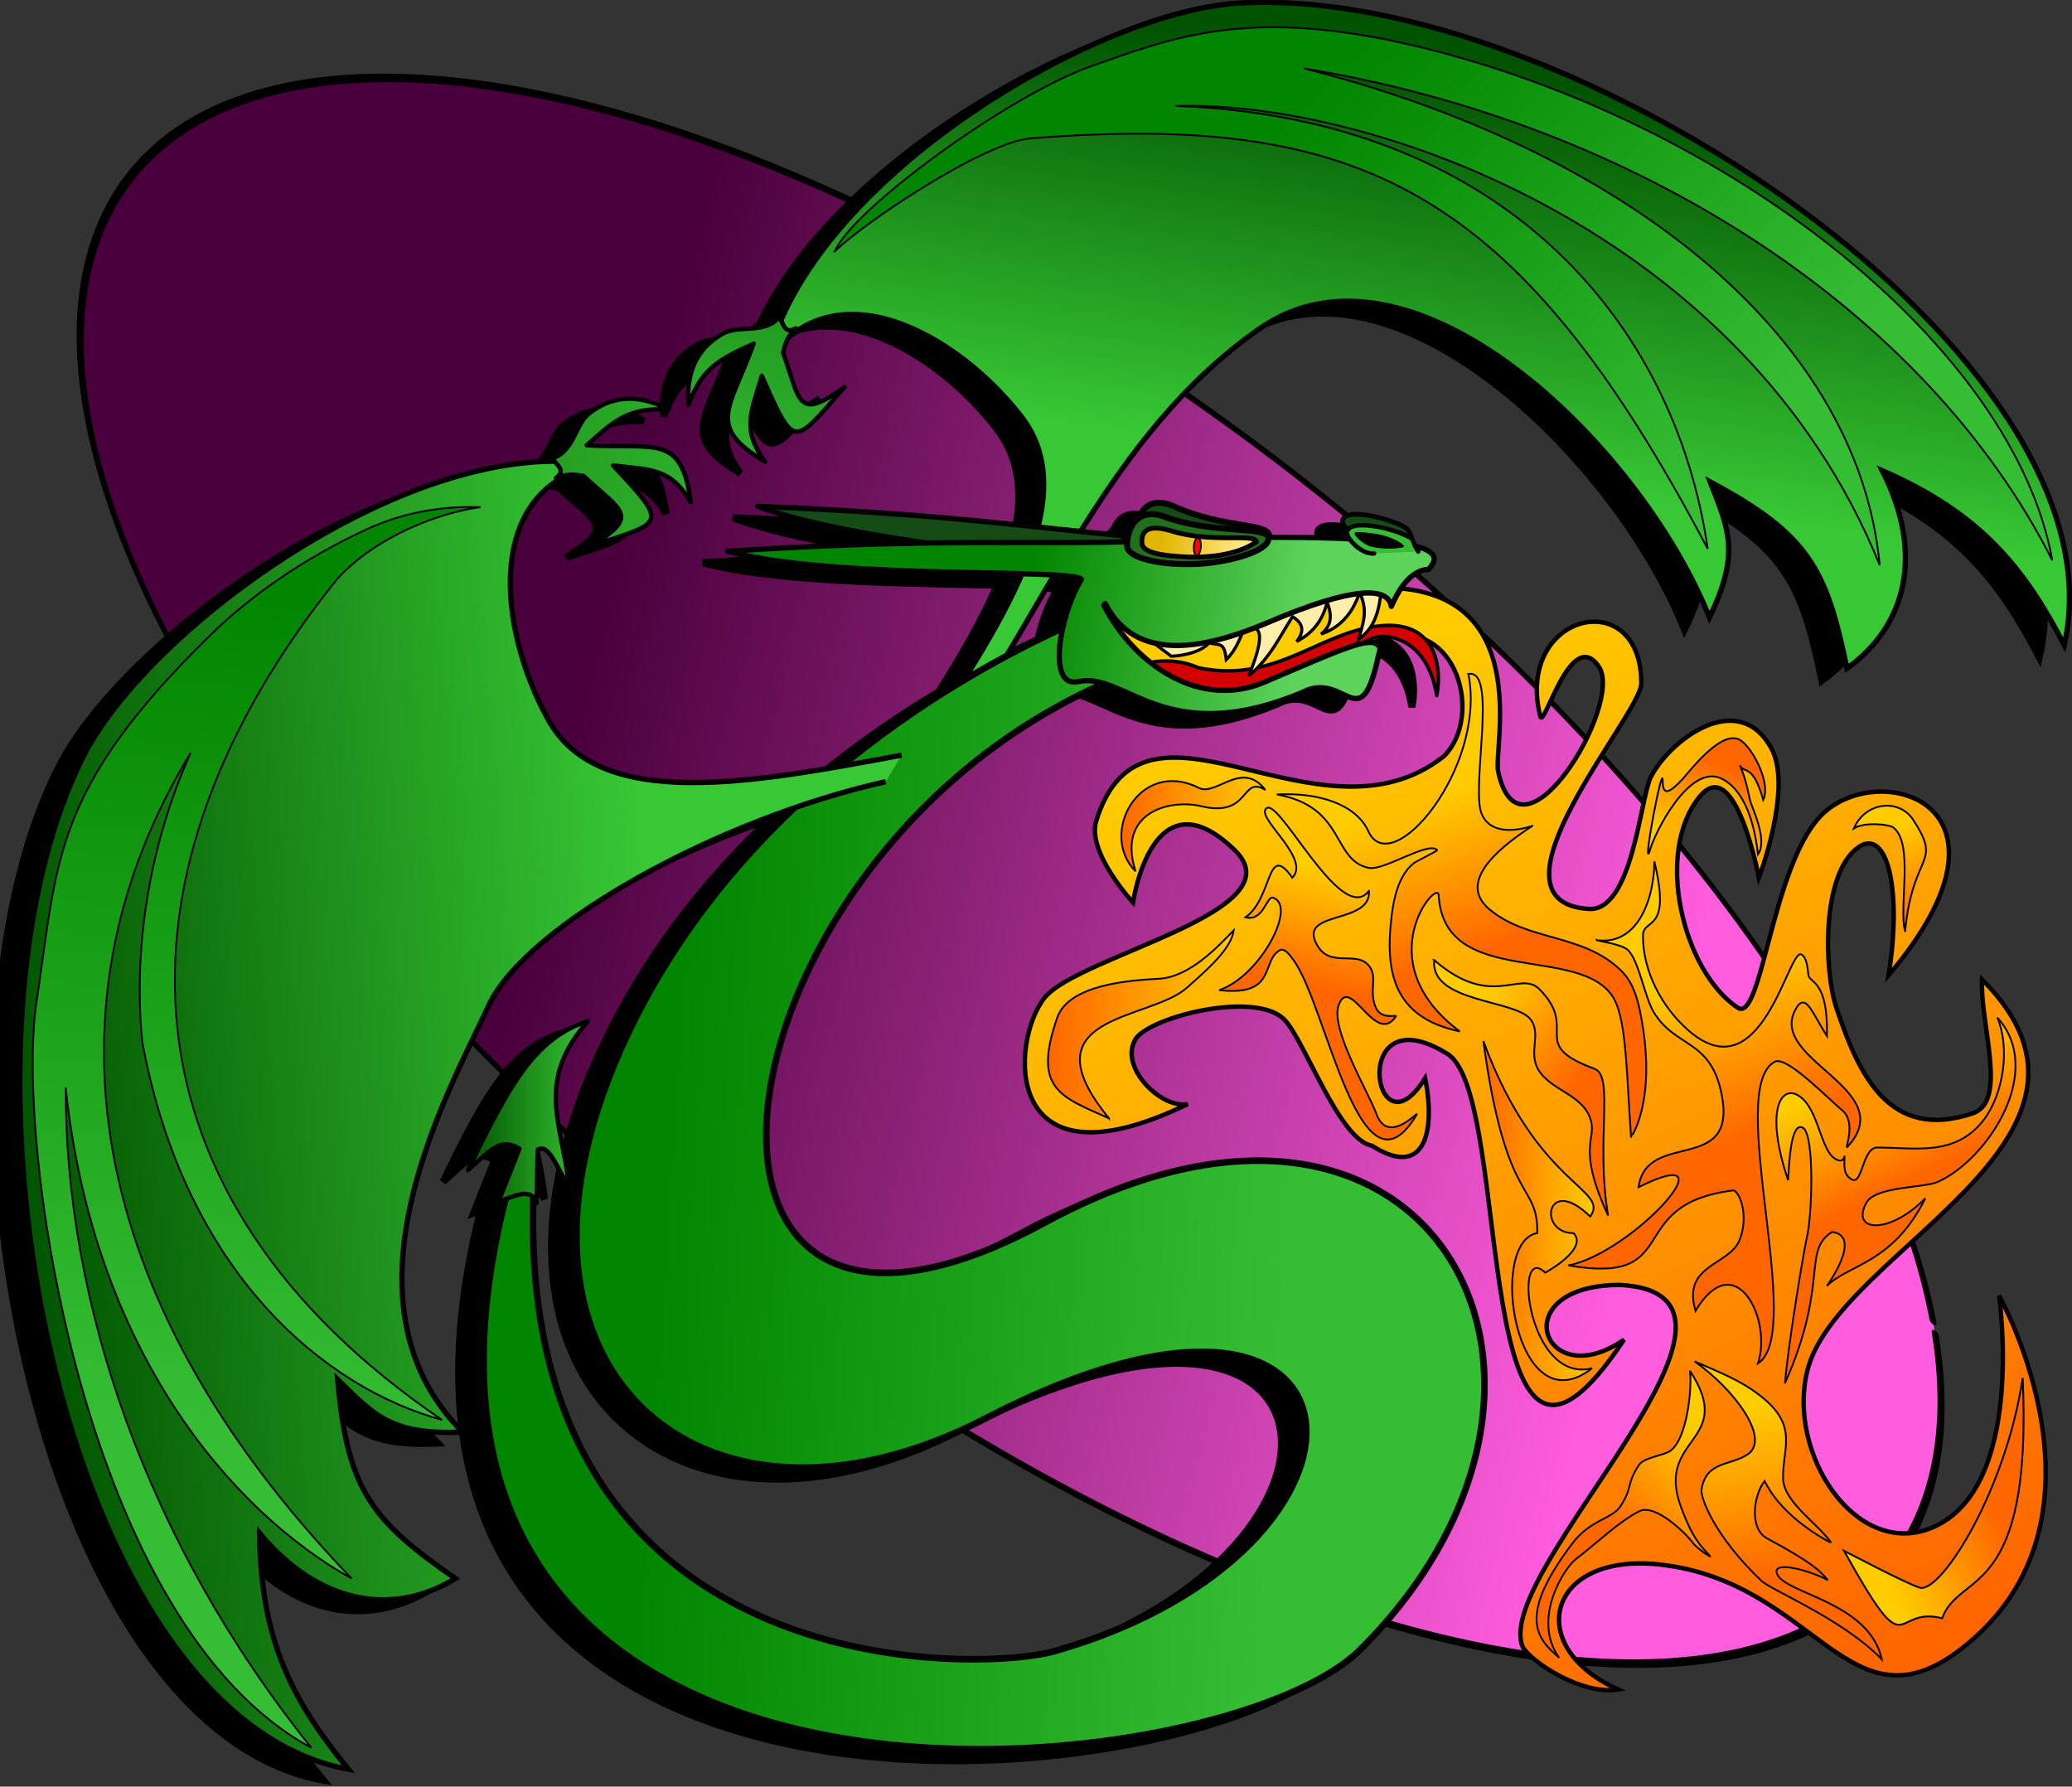 <?xml version="1.0" encoding="UTF-8" standalone="no"?>
<!-- Created with Inkscape (http://www.inkscape.org/) -->

<svg
   xmlns:dc="http://purl.org/dc/elements/1.1/"
   xmlns:cc="http://creativecommons.org/ns#"
   xmlns:rdf="http://www.w3.org/1999/02/22-rdf-syntax-ns#"
   xmlns:svg="http://www.w3.org/2000/svg"
   xmlns="http://www.w3.org/2000/svg"
   xmlns:xlink="http://www.w3.org/1999/xlink"
   xmlns:sodipodi="http://sodipodi.sourceforge.net/DTD/sodipodi-0.dtd"
   xmlns:inkscape="http://www.inkscape.org/namespaces/inkscape"
   width="661.296mm"
   height="570.181mm"
   viewBox="0 0 2343.174 2020.325"
   id="svg2"
   version="1.1"
   inkscape:version="0.91 r13725"
   sodipodi:docname="Dragon1.svg">
  <rect x="0" y="0" width="2343.174" height="2020.325" fill="#333333" stroke="none"/>
  <defs
     id="defs4">
    <linearGradient
       inkscape:collect="always"
       id="linearGradient8990">
      <stop
         style="stop-color:#4a003c;stop-opacity:1"
         offset="0"
         id="stop8992" />
      <stop
         style="stop-color:#ff5cde;stop-opacity:1"
         offset="1"
         id="stop8994" />
    </linearGradient>
    <linearGradient
       id="linearGradient8984"
       inkscape:collect="always">
      <stop
         id="stop8986"
         offset="0"
         style="stop-color:#ff6600;stop-opacity:1;" />
      <stop
         id="stop8988"
         offset="1"
         style="stop-color:#ffcc00;stop-opacity:1" />
    </linearGradient>
    <linearGradient
       inkscape:collect="always"
       id="linearGradient8439">
      <stop
         style="stop-color:#028500;stop-opacity:1"
         offset="0"
         id="stop8441" />
      <stop
         style="stop-color:#5dd35b;stop-opacity:1"
         offset="1"
         id="stop8443" />
    </linearGradient>
    <linearGradient
       id="linearGradient8385"
       inkscape:collect="always">
      <stop
         id="stop8387"
         offset="0"
         style="stop-color:#028500;stop-opacity:1" />
      <stop
         id="stop8389"
         offset="1"
         style="stop-color:#35be33;stop-opacity:1" />
    </linearGradient>
    <linearGradient
       inkscape:collect="always"
       id="linearGradient8369">
      <stop
         style="stop-color:#015300;stop-opacity:1"
         offset="0"
         id="stop8371" />
      <stop
         style="stop-color:#38c735;stop-opacity:1"
         offset="1"
         id="stop8373" />
    </linearGradient>
    <linearGradient
       inkscape:collect="always"
       id="linearGradient8239">
      <stop
         style="stop-color:#ffe680;stop-opacity:1;"
         offset="0"
         id="stop8241" />
      <stop
         style="stop-color:#e1b500;stop-opacity:1"
         offset="1"
         id="stop8243" />
    </linearGradient>
    <linearGradient
       inkscape:collect="always"
       xlink:href="#linearGradient8239"
       id="linearGradient8245"
       x1="494.873"
       y1="56.395"
       x2="407.988"
       y2="47.487"
       gradientUnits="userSpaceOnUse"
       gradientTransform="matrix(0.999,-0.034,0.034,0.999,-18.676,19.564)" />
    <linearGradient
       inkscape:collect="always"
       xlink:href="#linearGradient8369"
       id="linearGradient8375"
       x1="-936.812"
       y1="627.742"
       x2="99.174"
       y2="627.742"
       gradientUnits="userSpaceOnUse" />
    <linearGradient
       inkscape:collect="always"
       xlink:href="#linearGradient8385"
       id="linearGradient8383"
       x1="343.841"
       y1="515.381"
       x2="273.686"
       y2="1453.357"
       gradientUnits="userSpaceOnUse" />
    <linearGradient
       inkscape:collect="always"
       xlink:href="#linearGradient8369"
       id="linearGradient8397"
       x1="-790.707"
       y1="247.476"
       x2="-19.838"
       y2="351.412"
       gradientUnits="userSpaceOnUse" />
    <linearGradient
       inkscape:collect="always"
       xlink:href="#linearGradient8385"
       id="linearGradient8405"
       x1="585.117"
       y1="-474.127"
       x2="1013.354"
       y2="-25.068"
       gradientUnits="userSpaceOnUse" />
    <linearGradient
       inkscape:collect="always"
       xlink:href="#linearGradient8369"
       id="linearGradient8413"
       x1="-395.58"
       y1="700.885"
       x2="-254.757"
       y2="700.885"
       gradientUnits="userSpaceOnUse" />
    <linearGradient
       inkscape:collect="always"
       xlink:href="#linearGradient8385"
       id="linearGradient8421"
       x1="-171.402"
       y1="786.361"
       x2="537.776"
       y2="833.18"
       gradientUnits="userSpaceOnUse" />
    <linearGradient
       inkscape:collect="always"
       xlink:href="#linearGradient8439"
       id="linearGradient8437"
       x1="262.315"
       y1="65.6"
       x2="569.979"
       y2="120.357"
       gradientUnits="userSpaceOnUse"
       gradientTransform="matrix(0.999,-0.034,0.034,0.999,918.136,414.6)" />
    <linearGradient
       inkscape:collect="always"
       xlink:href="#linearGradient8984"
       id="linearGradient8617"
       x1="795.418"
       y1="502.733"
       x2="733.163"
       y2="331.632"
       gradientUnits="userSpaceOnUse" />
    <linearGradient
       inkscape:collect="always"
       xlink:href="#linearGradient8984"
       id="linearGradient8625"
       x1="1037.203"
       y1="734.176"
       x2="967.191"
       y2="556.146"
       gradientUnits="userSpaceOnUse" />
    <linearGradient
       inkscape:collect="always"
       xlink:href="#linearGradient8984"
       id="linearGradient8633"
       x1="1335.809"
       y1="1160.11"
       x2="1207.785"
       y2="1223.882"
       gradientUnits="userSpaceOnUse" />
    <linearGradient
       inkscape:collect="always"
       xlink:href="#linearGradient8984"
       id="linearGradient8635"
       x1="1094.572"
       y1="1224.142"
       x2="1058.718"
       y2="1035.484"
       gradientUnits="userSpaceOnUse" />
    <linearGradient
       inkscape:collect="always"
       xlink:href="#linearGradient8984"
       id="linearGradient8637"
       x1="899.404"
       y1="1171.723"
       x2="996.793"
       y2="1065.436"
       gradientUnits="userSpaceOnUse" />
    <linearGradient
       inkscape:collect="always"
       xlink:href="#linearGradient8984"
       id="linearGradient8639"
       x1="1194.568"
       y1="797.931"
       x2="1137.462"
       y2="681.016"
       gradientUnits="userSpaceOnUse" />
    <linearGradient
       inkscape:collect="always"
       xlink:href="#linearGradient8984"
       id="linearGradient8641"
       x1="754.216"
       y1="812.641"
       x2="880.896"
       y2="812.641"
       gradientUnits="userSpaceOnUse" />
    <linearGradient
       inkscape:collect="always"
       xlink:href="#linearGradient8984"
       id="linearGradient8643"
       x1="860.564"
       y1="667.333"
       x2="751.119"
       y2="576.99"
       gradientUnits="userSpaceOnUse" />
    <linearGradient
       inkscape:collect="always"
       xlink:href="#linearGradient8984"
       id="linearGradient8645"
       x1="538.429"
       y1="552.229"
       x2="566.678"
       y2="424.686"
       gradientUnits="userSpaceOnUse" />
    <linearGradient
       inkscape:collect="always"
       xlink:href="#linearGradient8984"
       id="linearGradient8647"
       x1="344.801"
       y1="375.507"
       x2="509.554"
       y2="375.507"
       gradientUnits="userSpaceOnUse" />
    <linearGradient
       inkscape:collect="always"
       xlink:href="#linearGradient8984"
       id="linearGradient8649"
       x1="261.84"
       y1="600.63"
       x2="474.39"
       y2="600.63"
       gradientUnits="userSpaceOnUse" />
    <linearGradient
       inkscape:collect="always"
       xlink:href="#linearGradient8984"
       id="linearGradient8657"
       x1="1250.761"
       y1="488.818"
       x2="1205.542"
       y2="387.951"
       gradientUnits="userSpaceOnUse" />
    <linearGradient
       inkscape:collect="always"
       xlink:href="#linearGradient8984"
       id="linearGradient8659"
       x1="1030.707"
       y1="312.752"
       x2="995.243"
       y2="397.781"
       gradientUnits="userSpaceOnUse" />
    <linearGradient
       inkscape:collect="always"
       xlink:href="#linearGradient8369"
       id="linearGradient8661"
       gradientUnits="userSpaceOnUse"
       x1="-790.707"
       y1="247.476"
       x2="-366.075"
       y2="406.411" />
    <linearGradient
       inkscape:collect="always"
       xlink:href="#linearGradient8369"
       id="linearGradient8663"
       gradientUnits="userSpaceOnUse"
       x1="-790.707"
       y1="247.476"
       x2="-19.838"
       y2="351.412" />
    <linearGradient
       inkscape:collect="always"
       xlink:href="#linearGradient8369"
       id="linearGradient8665"
       gradientUnits="userSpaceOnUse"
       x1="-936.812"
       y1="627.742"
       x2="-207.09"
       y2="634.554" />
    <linearGradient
       inkscape:collect="always"
       xlink:href="#linearGradient8369"
       id="linearGradient8667"
       gradientUnits="userSpaceOnUse"
       x1="-936.812"
       y1="627.742"
       x2="99.174"
       y2="627.742" />
    <linearGradient
       inkscape:collect="always"
       xlink:href="#linearGradient8984"
       id="linearGradient8982"
       x1="1264.146"
       y1="1287.285"
       x2="688.361"
       y2="146.082"
       gradientUnits="userSpaceOnUse" />
    <linearGradient
       inkscape:collect="always"
       xlink:href="#linearGradient8990"
       id="linearGradient8996"
       x1="-237.358"
       y1="76.925"
       x2="909.268"
       y2="535.858"
       gradientUnits="userSpaceOnUse" />
  </defs>
  <sodipodi:namedview
     id="base"
     pagecolor="#ffffff"
     bordercolor="#666666"
     borderopacity="1.0"
     inkscape:pageopacity="0.0"
     inkscape:pageshadow="2"
     inkscape:zoom="0.34174473"
     inkscape:cx="1181.2454"
     inkscape:cy="1018.1151"
     inkscape:document-units="px"
     inkscape:current-layer="layer1"
     showgrid="false"
     fit-margin-top="0"
     fit-margin-left="0"
     fit-margin-right="0"
     fit-margin-bottom="0"
     inkscape:window-width="1600"
     inkscape:window-height="837"
     inkscape:window-x="-8"
     inkscape:window-y="-8"
     inkscape:window-maximized="1" />
  <g
     inkscape:label="Layer 1"
     inkscape:groupmode="layer"
     id="layer1"
     transform="translate(922.283,556.664)">
    <path
       style="color:#000000;clip-rule:nonzero;display:inline;overflow:visible;visibility:visible;opacity:1;isolation:auto;mix-blend-mode:normal;color-interpolation:sRGB;color-interpolation-filters:linearRGB;solid-color:#000000;solid-opacity:1;fill:url(#linearGradient8996);fill-opacity:1;fill-rule:nonzero;stroke:#000000;stroke-width:8.883;stroke-linecap:round;stroke-linejoin:round;stroke-miterlimit:4;stroke-dasharray:none;stroke-dashoffset:0;stroke-opacity:1;color-rendering:auto;image-rendering:auto;shape-rendering:auto;text-rendering:auto;enable-background:accumulate"
       id="path8712"
       sodipodi:type="arc"
       sodipodi:cx="184.15103"
       sodipodi:cy="350.04965"
       sodipodi:rx="1169.5365"
       sodipodi:ry="737.11487"
       sodipodi:start="0"
       sodipodi:end="6.26273"
       sodipodi:open="true"
       d="M 1353.688,350.05 A 1169.536,737.115 0 0 1 190.132,1087.155 1169.536,737.115 0 0 1 -985.324,357.588 1169.536,737.115 0 0 1 166.209,-386.978 1169.536,737.115 0 0 1 1353.443,334.973"
       transform="matrix(0.894,0.448,0.16,0.987,0,0)" />
    <path
       style="fill:#000000;fill-opacity:1;fill-rule:evenodd;stroke:#000000;stroke-width:8;stroke-linecap:butt;stroke-linejoin:miter;stroke-miterlimit:4;stroke-dasharray:none;stroke-opacity:1"
       d="m 476.76,-540.673 c -9.067,0.052 -18.005,0.342 -26.803,0.879 -151.603,9.251 -436.812,173.11 -516.986,358.119 -0.574,-1.208 -1.169,-2.376 -1.844,-3.398 -17.532,19.673 -45.712,8.5 -63.56,18.473 -25.969,14.51 -42.492,38.864 -39.193,80.781 15.5,-42.445 34.986,-51.341 73.615,-69.178 -27.175,74.675 -54.374,92.993 12.951,133.561 -26.963,-36.563 -15.768,-56.159 -3.697,-97.234 37.626,85.225 35.365,78.638 93.672,12.686 -54.35,38.911 -49.696,16.5 -69.648,-38.814 1.932,-7.323 3.1,-12.156 6.273,-17.455 78.15,-65.742 197.668,5.398 263.055,89.791 27.297,35.232 30.57,77.749 18.914,124.748 -80.837,-8.524 -173.677,-17.76 -316.897,-23.412 49.044,18.265 121.071,31.402 190.66,41.516 -60.812,0.874 -132.266,3.202 -224.758,9.264 86.074,23.222 243.106,23.036 332.836,25.436 -16.464,38.559 -39.894,79.194 -66.072,120.602 C 97.41,250.732 49.784,282.745 1.465,322.532 -144.657,348.036 -280.271,360.207 -330.098,270.415 c -51.802,-93.351 -70.09,-231.233 21.131,-277.154 6.118,-0.828 11.02,0.003 18.51,1.113 42.977,40.133 65.409,44.686 8.23,79.307 83.591,-27.603 88.754,-22.928 25.25,-91.092 42.509,5.09 64.931,2.524 87.912,41.713 -10.757,-77.863 -38.31,-60.084 -117.652,-64.531 31.615,-28.476 47.469,-42.881 92.588,-40.402 -37.226,-19.548 -66.121,-13.957 -89.689,4.193 -16.198,12.475 -17.034,42.777 -42.023,51.139 0.674,1.024 1.514,2.032 2.398,3.035 -201.632,0.788 -464.617,198.356 -532.855,334.049 -168.953,335.963 -27.426,1084.385 299.41,1144.521 -62.207,-76.102 -99.423,-144.865 -100.223,-266.793 66.668,80.015 149.39,94.812 221.299,51.26 -94.33,-65.682 -122.142,-99.326 -133.01,-225.1 40.827,39.968 60.212,63.323 141.182,59.459 -150.31,-151.058 -12.236,-390.751 29.609,-481.668 34.382,-74.702 187.642,-169.258 346.27,-223.93 -70.451,66.738 -138.416,150.763 -188.029,254.682 -179.68,376.35 80.598,603.463 404.81,435.568 454.186,-235.202 482.037,148.966 76.764,263.791 -84.85,24.04 -606.363,40.878 -589.01,-513.393 1.472,1.613 2.674,3.805 3.539,6.719 l 1.385,-60.484 c 11.871,-6.886 19.809,15.643 35.613,42.887 -7.367,-71.815 -39.615,-119.575 21.338,-188.473 -61.038,19.762 -88.797,72.379 -135.824,168.615 23.335,-19.443 34.615,-38.266 58.258,-24.215 l -23.777,60 c 2.566,-0.857 5.191,-1.841 7.822,-2.838 -192.9,768.909 804.086,670.997 966.688,509.361 304.41,-302.603 81.84,-720.499 -356.883,-482.762 -465.786,252.402 -390.461,-407.526 67.125,-609.891 44.184,13.517 97.127,63.536 225.065,9.867 46.831,-24.061 64.495,51.143 84.316,-36.533 0,0 0.942,-4.934 2.977,-12.27 -2.043,-6.952 -8.155,-8.851 -20.074,-6.359 1.928,-1.092 3.844,-2.202 5.746,-3.332 20.157,-11.976 68.293,-2.091 78.275,62.408 4.923,-22.563 5.977,-92.03 -74.832,-77.391 7.158,-10.769 9.851,-23.523 11.576,-36.707 7.098,2.407 10.939,6.955 11.971,13.221 8.464,-19.459 22.01,-41.144 42.09,-41.926 10.435,-11.235 9.163,-20.094 -14.861,-26.242 -2.097,-4.268 -2.323,-6.332 -3.856,-8.082 -2.552,-7.073 -2.855,-11.541 -14.547,-16.516 -21.069,-8.965 -60.218,-17.839 -63.912,-4.754 -0.705,2.496 1.643,6.804 5.615,11.361 -0.035,0.058 -0.076,0.113 -0.109,0.172 -1.222,2.128 -0.075,5.715 2.529,9.559 -24.526,-1.136 -54.675,-1.718 -91.178,-1.734 l 0.027,-2 c -1.258,-14.286 -52.727,-8.085 -106.768,-32.525 -24.287,-10.984 -36.019,0.206 -40.691,12.904 -8.846,6.267 -12.479,17.93 -13.139,26.715 -1.506,0.04 -2.997,0.073 -4.496,0.109 l 2.342,-6.697 c -16.834,-1.558 -33.593,-3.262 -50.475,-5.018 54.157,-86.55 115.413,-168.415 202.459,-229.031 170.78,-118.928 428.923,128.995 508.533,326.666 35.456,-72.896 21.63,-99.917 0.982,-153.189 111.315,59.547 131.28,98.368 154.478,210.947 68.363,-48.93 87.358,-130.79 40.086,-223.594 111.748,48.778 160.286,110.077 205.719,197.238 71.79,-316.494 -529.351,-729.202 -907.146,-727.043 z m -235.004,647.154 c 17.332,1.012 28.468,2.486 30.809,4.904 -8.972,14.54 -16.728,35.209 -21.141,55.098 -16.069,7.436 -37.875,17.904 -63.793,31.805 18.127,-30.328 35.911,-61.161 54.125,-91.807 z m 345.934,20.857 c 7.358,16.388 4.897,28.567 1.578,40.379 -39.617,9.857 -74.51,34.208 -117.438,43.527 17.709,-18.298 27.024,-38.274 39.447,-57.629 13.216,8.188 13.083,17.711 4.604,28.068 19.825,-9.977 29.875,-25.54 34.523,-44.189 6.867,16.518 3.595,27.966 -6.904,35.801 19.401,-6.364 34.442,-20.573 43.332,-45.857 0.283,-0.031 0.578,-0.071 0.857,-0.1 z m -288.18,11.455 c 12.938,25.277 31.95,38.922 54.543,44.449 l 20.189,15.145 c 16.567,-0.79 34.737,-5.679 42.67,-15.104 12.488,3.299 16.991,-1.63 19.512,18.871 10.34,-10.303 13.967,-20.604 18.625,-30.906 4.439,-1.551 8.884,-3.193 13.33,-4.912 9.866,3.79 5.523,22.577 -3.465,46.268 -18.317,3.191 -38.159,3.477 -60.457,-1.305 -18.131,-8.2 -38.488,-8.972 -53.898,-5.861 -21.659,-17.115 -39.912,-39.852 -52.69,-64.814 l 1.641,-1.83 z m 178.348,89.527 c -8.821,3.595 -17.644,6.016 -26.402,7.365 8.7,-2.345 17.522,-4.793 26.402,-7.365 z"
       id="path8247-2-7"
       inkscape:connector-curvature="0" />
    <g
       id="g8669"
       style="stroke:#000000;stroke-opacity:1">
      <path
         sodipodi:nodetypes="cccszccscccccccsscsscssscssscsssssssscsc"
         inkscape:connector-curvature="0"
         id="path8494"
         d="M 710.625,298.483 C 568.08,410.427 371.443,197.336 317.364,371.817 c -10.676,35.587 41.647,92.007 41.647,92.007 0,0 21.626,-149.907 115.126,-59.055 71.569,69.542 -176.641,119.064 -215.14,166.827 -38.5,47.763 -50.537,223.341 161.997,120.146 -29.489,6.367 -79.649,-42.533 -58.457,-74.4 18.691,-24.922 134.939,-53.72 167.401,-21.257 23.034,23.034 62.133,136.601 99.281,142.792 57.61,37.065 72.772,-11.987 60.149,-76.363 -58.585,95.243 -87.924,-99.221 26.572,-26.572 74.401,53.144 22.011,588.534 198.352,322.268 -91.693,63.922 -137.468,-61.867 -4.379,-61.867 200.122,10.917 -145.075,322.745 -110.363,408.996 7.875,15.749 66.177,55.423 108.129,48.519 -108.129,-48.519 -80.137,-155.52 47.406,-141.314 175.769,19.578 213.175,193.403 340.116,95.658 186.722,-143.777 43.209,-399.753 43.209,-399.753 0,0 31.833,220.155 -77.632,263.089 -84.999,33.338 -162.574,-84.74 -139.138,-178.483 33.923,-135.691 378.518,-261.1 197.475,-442.143 -2.221,51.667 29.834,137.971 -10.629,151.458 -93.713,31.238 -128.322,-42.193 -154.115,-119.572 -13.895,-41.684 -17.076,-149.944 23.914,-180.687 33.215,-24.911 50.935,46.077 35.175,144.095 166.21,-196.493 -15.63,-247.408 -78.258,-178.646 -54.419,59.749 -65.331,233.305 -92.432,215.237 -61.916,-41.278 -94.781,-176.424 -42.514,-239.144 40.151,-48.182 66.564,92.354 66.564,92.354 0,0 38.636,-101.933 13.996,-146.614 -37.669,-68.309 -115.615,-8.488 -136.361,33.003 -11.774,23.547 -20.731,151.734 -69.78,148.77 -128.714,-7.78 59.152,-220.139 59.152,-255.056 0,-113.649 -143.38,-79.288 -114.258,37.2 4.034,16.137 34.76,-103.304 66.429,-55.8 28.286,42.429 -88.705,235.639 -114.106,118.21 -6.147,-28.416 50.505,-237.104 -173.836,-204.267 -73.891,10.816 -106.891,84.402 -269.038,28.503 51.851,149.241 179.888,66.123 315.764,25.239 79.564,-23.94 111.324,87.807 65.844,133.287 z"
         style="fill:url(#linearGradient8982);fill-rule:evenodd;stroke:#000000;stroke-width:5;stroke-linecap:butt;stroke-linejoin:miter;stroke-miterlimit:4;stroke-dasharray:none;stroke-opacity:1;fill-opacity:1" />
      <path
         inkscape:transform-center-y="110.1188"
         inkscape:transform-center-x="-51.996233"
         sodipodi:nodetypes="ccccscc"
         inkscape:connector-curvature="0"
         id="path8496"
         d="m 876.053,819.056 c 22.703,-31.717 -60.031,-33.14 -120.846,-198.481 25.705,189.229 61.896,157.73 60.924,217.194 -56.376,9.375 -25.178,220.942 62.022,152.779 -73.162,18.416 -89.937,-144.401 -52.973,-108.052 0,0 49.311,-26.77 32.007,-44.7 -41.055,-0.027 -30.884,-67.453 18.867,-18.74 z"
         style="fill:url(#linearGradient8641);fill-opacity:1.0;fill-rule:evenodd;stroke:#000000;stroke-width:2;stroke-linecap:butt;stroke-linejoin:miter;stroke-miterlimit:4;stroke-dasharray:none;stroke-opacity:1" />
      <path
         sodipodi:nodetypes="csscsc"
         inkscape:connector-curvature="0"
         id="path8515"
         d="m 331.905,708.02 c -54.503,-24.652 -86.94,-32.465 -58.598,-113.941 13.036,-37.476 81.963,-42.204 115.119,-43.99 35.606,-1.918 68.786,-38.688 84.55,-54.874 -2.832,20.22 -26.768,41.981 -53.535,65.472 -42.164,37.004 -183.905,29.762 -87.536,147.333 z"
         style="fill:url(#linearGradient8649);fill-opacity:1.0;fill-rule:evenodd;stroke:#000000;stroke-width:2;stroke-linecap:butt;stroke-linejoin:miter;stroke-miterlimit:4;stroke-dasharray:none;stroke-opacity:1" />
      <path
         sodipodi:nodetypes="cccsscscscsccc"
         inkscape:connector-curvature="0"
         id="path8515-2"
         d="m 1057.751,1013.981 c -19.807,-13.14 -43.798,-22.392 -63.575,-31.13 44.057,31.012 84.528,85.089 61.52,103.957 -19.271,14.486 -48.656,7.565 -53.763,40.954 -1.408,9.203 14.943,52.885 67.399,102.897 12.028,11.468 90.921,42.53 136.461,89.012 -14.428,-65.616 -111.045,-74.068 -118.673,-97.205 -4.998,-15.157 39.332,-2.441 57.559,7.695 -8.702,-10.851 -17.861,-19.732 -68.704,-47.275 -20.71,-11.22 -14.977,-49.329 -2.681,-64.806 1.637,3.302 3.536,6.713 5.762,10.254 23.259,37.007 69.795,59.912 69.726,59.813 -16.314,-23.482 -56.297,-47.379 -54.615,-75.568 0.174,-36.373 19.434,-61.102 -36.416,-98.599 z"
         style="fill:url(#linearGradient8635);fill-opacity:1.0;fill-rule:evenodd;stroke:#000000;stroke-width:2;stroke-linecap:butt;stroke-linejoin:miter;stroke-miterlimit:4;stroke-dasharray:none;stroke-opacity:1" />
      <path
         sodipodi:nodetypes="ccccc"
         inkscape:connector-curvature="0"
         id="path8496-3-3"
         d="m 1274.077,1273.272 c 19.202,-53.861 102.229,-19.865 91.089,-271.771 -19.255,127.052 -90.566,240.431 -115.313,237.439 -11.826,-2.46 -86.836,-42.032 -86.836,-42.032 75.828,136.364 52.491,61.472 111.06,76.364 z"
         style="fill:url(#linearGradient8633);fill-opacity:1.0;fill-rule:evenodd;stroke:#000000;stroke-width:2.057;stroke-linecap:butt;stroke-linejoin:miter;stroke-miterlimit:4;stroke-dasharray:none;stroke-opacity:1" />
      <path
         sodipodi:nodetypes="csccsssccssssscsc"
         inkscape:connector-curvature="0"
         id="path8580"
         d="m 738.29,205.494 c 20.833,106.137 -87.176,234.942 -113.206,177.77 -13.862,-30.446 -56.23,-44.084 -103.478,-41.568 78.714,14.151 61.692,74.493 104.362,83.136 17.582,2.93 66.797,-30.489 76.945,-20.342 1.033,1.033 -23.296,12.445 -26.533,15.035 -16.801,13.441 -22.328,38.883 -24.764,58.372 -8.102,64.819 1.813,115.947 76.945,131.779 -106.138,-79.096 -24.422,-174.225 -23.879,-153.89 6.191,106.715 162.067,53.667 198.111,116.744 14.633,25.608 14.505,90.211 19.457,156.543 0.036,0.483 30.07,-41.477 10.613,-139.739 -3.511,-17.731 -8.584,-35.117 -21.226,-47.759 -42.877,-42.877 -105.549,-33.271 -149.468,-69.87 -40.685,-33.905 21.513,-76.546 48.643,-94.634 0.27,-0.18 -44.433,17.195 -57.488,-13.266 -12.455,-29.062 18.67,-165.053 -15.035,-158.312 z"
         style="fill:url(#linearGradient8617);fill-opacity:1;fill-rule:evenodd;stroke:#000000;stroke-width:2;stroke-linecap:butt;stroke-linejoin:miter;stroke-miterlimit:4;stroke-dasharray:none;stroke-opacity:1" />
      <path
         sodipodi:nodetypes="cccssccccssccssccsssc"
         inkscape:connector-curvature="0"
         id="path8582"
         d="m 883.51,506.524 c 48.068,6.283 65.04,-49.823 65.04,-89.129 19.993,82.741 -13.176,62.896 -12.848,84.311 0,39.853 20.886,80.104 51.39,106.794 82.976,72.604 113.084,-93.211 127.672,-85.917 6.469,3.234 7.21,16.727 8.03,23.286 1.176,9.407 22.401,5.194 21.001,69.105 -16.315,-25.504 -22.28,-45.343 -32.243,-35.381 -44.114,60.812 117.795,93.288 55.405,160.593 -4.128,4.128 11.263,-27.605 -6.424,-41.754 -13.492,-10.793 -61.991,-61.345 -75.479,-54.602 -57.068,28.534 35.027,306.87 -19.271,341.26 16.538,-50.998 -26.419,-133.438 -70.661,-59.419 -15.724,-53.115 38.894,-50.861 50.122,-80.772 11.11,-29.596 -1.847,-56.128 -7.673,-55.394 -126.183,15.883 -53.668,107.543 -186.18,84.777 72.579,-14.006 189.972,-143.827 79.304,-88.446 9.11,-65.527 111.532,-13.565 94.137,-104.266 -12.236,-63.8 -52.31,-52.655 -77.085,-93.947 -10.207,-17.011 -16.346,-57.298 -28.907,-69.858 -6.528,-6.528 -32.691,-10.186 -35.33,-11.242 z"
         style="fill:url(#linearGradient8625);fill-opacity:1.0;fill-rule:evenodd;stroke:#000000;stroke-width:2;stroke-linecap:butt;stroke-linejoin:miter;stroke-miterlimit:4;stroke-dasharray:none;stroke-opacity:1" />
      <path
         sodipodi:nodetypes="cssscssc"
         inkscape:connector-curvature="0"
         id="path8584"
         d="m 699.655,529.054 c -4.875,47.766 90.985,44.607 108.552,66.565 13.287,16.608 -2.636,37.593 9.217,57.348 14.512,24.187 50.986,27.913 59.396,57.348 6.286,22.001 -15.972,30.838 19.457,107.527 -14.287,-84.882 7.363,-157.517 -15.361,-165.9 -76.581,-28.249 -16.355,-44.005 -62.468,-90.118 -22.05,-22.05 -53.969,23.584 -118.792,-32.77 z"
         style="fill:url(#linearGradient8643);fill-opacity:1.0;fill-rule:evenodd;stroke:#000000;stroke-width:2;stroke-linecap:butt;stroke-linejoin:miter;stroke-miterlimit:4;stroke-dasharray:none;stroke-opacity:1" />
      <path
         sodipodi:nodetypes="cccsc"
         inkscape:connector-curvature="0"
         id="path8515-29"
         d="m 361.907,428.613 c -42.177,-42.079 4.336,-128.473 71.696,-94.223 19.888,9.485 48.407,-32.342 75.159,2.26 -27.858,-17.252 -16.813,31.752 -72.32,18.404 -35.443,-8.523 -96.154,6.289 -74.535,73.558 z"
         style="fill:url(#linearGradient8647);fill-opacity:1.0;fill-rule:evenodd;stroke:#000000;stroke-width:2;stroke-linecap:butt;stroke-linejoin:miter;stroke-miterlimit:4;stroke-dasharray:none;stroke-opacity:1" />
      <path
         sodipodi:nodetypes="ssssscsssscs"
         inkscape:connector-curvature="0"
         id="path8601"
         d="m 979.137,1148.648 c 8.772,23.026 15.448,37.12 31.63,53.302 5.522,5.522 -14.265,-7.66 -18.744,-14.058 -6.746,-9.637 -42.319,-44.736 -60.331,-35.73 -23.091,11.546 -50.182,37.929 -71.46,53.888 -13.639,10.229 -50.639,68.189 -19.329,111.876 -23.748,-20.772 -48.896,-44.682 14.644,-128.862 20.996,-27.817 44.863,-27.758 54.474,-42.173 14.403,-21.604 6.642,-25.192 21.087,-46.859 5.814,-8.72 27.44,-10.678 35.144,-15.815 19.746,-13.164 25.204,-73.131 22.551,-90.789 53.408,81.592 -40.649,73.888 -9.665,155.221 z"
         style="fill:url(#linearGradient8637);fill-opacity:1.0;fill-rule:evenodd;stroke:#000000;stroke-width:2;stroke-linecap:butt;stroke-linejoin:miter;stroke-miterlimit:4;stroke-dasharray:none;stroke-opacity:1" />
      <path
         sodipodi:nodetypes="cssccsccccssccssc"
         inkscape:connector-curvature="0"
         id="path8603"
         d="m 1163.644,750.346 c -1.062,8.289 -8.883,5.76 -14.058,0.586 -14.144,-14.144 -17.096,-58.336 -39.83,-69.703 -18.818,-9.409 -35.784,19.275 -9.958,96.647 1.227,-15.646 2.409,-67.436 16.986,-59.16 13.141,8.213 10.317,99.894 4.1,124.762 -2.073,8.294 -19.915,111.382 -24.601,164.007 50.201,-112.954 19.119,-149.66 53.302,-171.036 35.236,4.513 -5.857,60.917 -5.857,60.917 25.187,-24.709 74.522,-25.132 111.29,-98.99 -41.002,41.587 -84.655,38.053 -66.774,5.272 10.512,-19.272 65.511,-16.674 81.418,-24.015 56.973,-26.295 121.129,-125.514 66.774,-185.679 14.67,34.67 7.021,85.364 -14.643,114.805 -32.154,42.873 -77.95,32.216 -121.248,32.216 -16.381,0 -16.707,42.02 -28.115,36.316 -10.827,-5.413 -8.786,-15.733 -8.786,-26.944 z"
         style="fill:url(#linearGradient8639);fill-opacity:1.0;fill-rule:evenodd;stroke:#000000;stroke-width:2;stroke-linecap:butt;stroke-linejoin:miter;stroke-miterlimit:4;stroke-dasharray:none;stroke-opacity:1" />
      <path
         sodipodi:nodetypes="cccsc"
         inkscape:connector-curvature="0"
         id="path8605"
         d="m 1232.176,496.136 c 8.872,-91.377 43.25,-73.897 8.2,-127.105 -16.408,-22.698 -53.21,-18.878 -66.188,11.129 10.888,-7.511 39.582,-4.872 44.516,-1.171 23.897,17.923 5.821,91.643 13.472,117.148 z"
         style="fill:url(#linearGradient8657);fill-opacity:1;fill-rule:evenodd;stroke:#000000;stroke-width:2;stroke-linecap:butt;stroke-linejoin:miter;stroke-miterlimit:4;stroke-dasharray:none;stroke-opacity:1" />
      <path
         sodipodi:nodetypes="cccsccsccc"
         inkscape:connector-curvature="0"
         id="path8607"
         d="m 942.821,407.104 c -7.303,16.764 15.229,-103.402 15.229,-80.832 -0.22,20.001 10.277,10.938 22.844,-2.343 9.804,-11.205 45.691,-58.132 66.188,-42.759 14.465,10.849 33.4,49.177 24.601,66.774 -11.687,-42.394 -22.39,-29.292 -26.358,-39.244 7.029,15.815 9.759,32.592 11.715,40.416 1.725,6.899 20.172,44.259 8.786,60.331 -5.278,-45.196 -19.132,-74.614 -41.002,-85.518 -36.288,-18.144 -76.571,61.446 -82.003,83.175 z"
         style="fill:url(#linearGradient8659);fill-opacity:1.0;fill-rule:evenodd;stroke:#000000;stroke-width:2;stroke-linecap:butt;stroke-linejoin:miter;stroke-miterlimit:4;stroke-dasharray:none;stroke-opacity:1" />
      <path
         sodipodi:nodetypes="csccsccssssssssc"
         inkscape:connector-curvature="0"
         id="path8609"
         d="m 625.844,450.674 c -31.799,42.518 -105.505,-115.118 -117.248,-91.631 -6.233,12.467 51.352,56.044 30.544,76.852 -29.234,-41.561 -21.676,22.661 -53.011,44.762 20.978,4.988 23.613,-24.674 31.335,-22.101 27.468,9.156 -14.738,88.905 -61.087,104.44 66.286,7.496 46.881,-33.432 68.97,-45.323 5.487,-2.744 12.379,7.637 14.779,10.838 37.873,50.497 75.54,282.079 139.342,175.804 5.027,-8.373 -31.684,36.005 -45.294,-1.553 -8.634,-23.827 -51.735,-95.266 -42.813,-122.031 12.614,-37.843 41.552,47.038 65.029,11.823 1.457,-2.186 -16.554,4.503 -22.884,-9.989 -7.796,-17.849 1.678,-33.258 -6.365,-45.323 -14.827,-22.24 -48.257,4.904 -62.382,-30.407 -13.223,-33.057 63.927,-19.244 61.087,-56.161 z"
         style="fill:url(#linearGradient8645);fill-opacity:1.0;fill-rule:evenodd;stroke:#000000;stroke-width:2;stroke-linecap:butt;stroke-linejoin:miter;stroke-miterlimit:4;stroke-dasharray:none;stroke-opacity:1" />
    </g>
    <g
       transform="matrix(-0.477,0.879,0.879,0.477,-104.276,67.114)"
       id="g8251-0"
       inkscape:transform-center-x="-485.55308"
       inkscape:transform-center-y="-398.75947"
       style="fill:url(#linearGradient8397);fill-opacity:1">
      <path
         sodipodi:nodetypes="czcsccccczc"
         inkscape:connector-curvature="0"
         id="path8247-2"
         d="M 98.899,299.808 C -73.498,315.657 -247.273,331.69 -294.91,223.267 -342.546,114.844 -344.061,-44.33 -213.386,-59.142 -414.585,-114.09 -735.558,76.384 -822.681,215.782 -1021.99,534.675 -950.306,1292.98 -630.434,1383.094 c -54.9,-81.53 -85.594,-153.442 -75.111,-274.921 58.981,85.84 139.978,108.225 215.607,71.512 -87.849,-74.126 -112.43,-110.201 -111.616,-236.44 36.954,43.573 54.097,68.622 135.077,72.265 -135.691,-164.316 -230.313,-509.497 -44.286,-602.791 186.027,-93.293 396.53,-60.391 588.993,-84.726"
         style="fill:url(#linearGradient8661);fill-opacity:1;fill-rule:evenodd;stroke:#000000;stroke-width:6;stroke-linecap:butt;stroke-linejoin:miter;stroke-miterlimit:4;stroke-dasharray:none;stroke-opacity:1" />
      <path
         sodipodi:nodetypes="cscccccccc"
         inkscape:connector-curvature="0"
         id="path8249-8"
         d="m -263.316,-70.785 c 25.656,-6.014 29.29,-36.11 46.573,-47.033 25.147,-15.892 54.436,-18.785 89.694,4.123 -44.696,-6.642 -61.814,6.234 -95.928,31.663 78.59,11.768 107.669,-3.386 111.178,75.138 -19.257,-41.147 -41.82,-40.664 -83.676,-49.665 56.926,73.746 52.217,68.613 -33.57,88.365 60.136,-29.183 38.222,-35.792 -0.858,-79.729 -11.6,-2.836 -16.841,-4.398 -31.124,-0.637 12.808,-7.47 1.651,-14.831 -2.289,-22.224 z"
         style="fill:url(#linearGradient8663);fill-opacity:1;fill-rule:evenodd;stroke:#000000;stroke-width:5;stroke-linecap:round;stroke-linejoin:round;stroke-miterlimit:4;stroke-dasharray:none;stroke-opacity:1" />
    </g>
    <g
       id="g8708">
      <path
         sodipodi:nodetypes="cssscsscc"
         inkscape:connector-curvature="0"
         id="path8113-8"
         d="m 284.167,151.353 c -84.038,38.54 -359.376,174.005 -495.863,459.882 -179.68,376.35 80.597,603.464 404.81,435.569 454.186,-235.202 482.038,148.966 76.764,263.791 -91.482,25.919 -690.567,43.474 -574.605,-654.095 -357.587,922.983 748.59,823.299 920.635,652.274 304.41,-302.603 81.842,-720.499 -356.881,-482.762 -466.574,252.829 -390.209,-409.767 69.447,-610.919 76.439,-2.33 11.136,-35.528 -44.307,-63.741 z"
         style="fill:url(#linearGradient8421);fill-opacity:1;fill-rule:evenodd;stroke:#000000;stroke-width:7.448;stroke-linecap:butt;stroke-linejoin:miter;stroke-miterlimit:4;stroke-dasharray:none;stroke-opacity:1" />
      <path
         sodipodi:nodetypes="cccccccc"
         inkscape:transform-center-y="-81.186981"
         inkscape:transform-center-x="-3.3877691"
         inkscape:connector-curvature="0"
         id="path8289"
         d="m -393.08,766.467 c 47.027,-96.237 74.786,-148.854 135.824,-168.616 -60.953,68.898 -28.705,116.658 -21.338,188.473 -15.804,-27.244 -23.742,-49.773 -35.613,-42.887 l -1.384,60.485 c -5.674,-19.12 -25.719,-7.442 -43.009,-1.671 l 23.779,-59.998 c -23.643,-14.051 -34.923,4.771 -58.258,24.214 z"
         style="fill:url(#linearGradient8413);fill-opacity:1;fill-rule:evenodd;stroke:#000000;stroke-width:5;stroke-linecap:round;stroke-linejoin:round;stroke-miterlimit:4;stroke-dasharray:none;stroke-opacity:1" />
    </g>
    <g
       id="g8685">
      <g
         style="fill:url(#linearGradient8375);fill-opacity:1"
         transform="matrix(0.996,-0.093,0.093,0.996,-29.011,7.843)"
         inkscape:transform-center-y="351.86445"
         inkscape:transform-center-x="471.45443"
         id="g8251">
        <path
           style="fill:url(#linearGradient8665);fill-opacity:1;fill-rule:evenodd;stroke:#000000;stroke-width:6;stroke-linecap:butt;stroke-linejoin:miter;stroke-miterlimit:4;stroke-dasharray:none;stroke-opacity:1"
           d="M 98.899,299.808 C -73.498,315.657 -247.273,331.69 -294.91,223.267 -342.546,114.844 -344.061,-44.33 -213.386,-59.142 -414.585,-114.09 -735.558,76.384 -822.681,215.782 -1021.99,534.675 -950.306,1292.98 -630.434,1383.094 c -54.9,-81.53 -85.594,-153.442 -75.111,-274.921 58.981,85.84 139.978,108.225 215.607,71.512 -87.849,-74.126 -112.43,-110.201 -111.616,-236.44 36.954,43.573 54.097,68.622 135.077,72.265 -135.691,-164.316 23.963,-390.207 74.039,-476.863 50.076,-86.656 278.204,-186.318 470.667,-210.654"
           id="path8247"
           inkscape:connector-curvature="0"
           sodipodi:nodetypes="czcsccccczc" />
        <path
           style="fill:url(#linearGradient8667);fill-opacity:1;fill-rule:evenodd;stroke:#000000;stroke-width:5;stroke-linecap:round;stroke-linejoin:round;stroke-miterlimit:4;stroke-dasharray:none;stroke-opacity:1"
           d="m -263.316,-70.785 c 25.656,-6.014 29.29,-36.11 46.573,-47.033 25.147,-15.892 54.436,-18.785 89.694,4.123 -44.696,-6.642 -61.814,6.234 -95.928,31.663 78.59,11.768 107.669,-3.386 111.178,75.138 -19.257,-41.147 -41.82,-40.664 -83.676,-49.665 56.926,73.746 52.217,68.613 -33.57,88.365 60.136,-29.183 38.222,-35.792 -0.858,-79.729 -11.6,-2.836 -16.841,-4.398 -31.124,-0.637 12.808,-7.47 1.651,-14.831 -2.289,-22.224 z"
           id="path8249"
           inkscape:connector-curvature="0"
           sodipodi:nodetypes="cscccccccc" />
      </g>
      <path
         sodipodi:nodetypes="cssscccccccc"
         inkscape:connector-curvature="0"
         id="path8291"
         transform="translate(-936.812,-395.035)"
         d="M 558.002,411.859 C 501.064,409.711 456.998,423.995 429.17,436.895 355.302,471.14 295.772,513.926 251.809,557.131 73.5,732.362 80.171,809.802 55.801,971.605 31.43,1133.409 108.943,1675.545 366.688,1814.838 179.162,1581.326 88.125,1310.429 88.807,1068.25 119.875,1363.865 274.788,1546.58 412.158,1623.381 105.236,1304.439 60.204,969.099 230.096,689.713 c -50.245,112.172 -64.433,230.104 -54.666,326.803 48.647,262.977 207.543,391.538 338.9,427.475 C 143.336,1191.961 126.177,827.886 396.41,492.4 440.531,444.774 510.957,417.936 558.002,411.859 Z"
         style="fill:url(#linearGradient8383);fill-opacity:1;fill-rule:evenodd;stroke:#000000;stroke-width:2;stroke-linecap:butt;stroke-linejoin:miter;stroke-miterlimit:4;stroke-dasharray:none;stroke-opacity:1" />
    </g>
    <g
       id="g8691">
      <path
         sodipodi:nodetypes="ccscccccsc"
         inkscape:transform-center-y="-177.2212"
         inkscape:transform-center-x="440.68332"
         id="path8291-7"
         d="m 21.8,-272.349 c 18.196,-45.638 192.078,-173.791 287.688,-208.655 92.112,-32.362 179.258,-68.995 369.627,-23.501 354.799,84.79 676.201,340.143 719.527,581.529 C 1254.974,-207.119 926.523,-418.004 552.409,-479.287 904.997,-390.234 1178.398,-183.172 1203.435,82.43 1050.764,-295.429 628.326,-443.613 407.322,-436.851 774.952,-424.034 971.536,-194.295 1008.937,63.937 792.468,-346.658 613.584,-429.011 243.759,-400.301 c -53.179,4.128 -190.579,96.582 -221.959,127.951 z"
         style="fill:url(#linearGradient8405);fill-opacity:1;fill-rule:evenodd;stroke:#000000;stroke-width:2;stroke-linecap:butt;stroke-linejoin:miter;stroke-miterlimit:4;stroke-dasharray:none;stroke-opacity:1"
         inkscape:connector-curvature="0" />
    </g>
    <g
       id="g8694">
      <path
         sodipodi:nodetypes="cscscsc"
         inkscape:connector-curvature="0"
         id="path8131-4-7"
         d="m 431.232,235.562 c -37.608,-1.873 -76.039,-12.519 -76.913,-26.787 -0.873,-14.268 42.927,-26.423 78.234,-10.455 79.164,16.975 127.359,-29.908 186.337,-43.975 89.621,-21.376 88.663,52.21 83.569,75.559 -9.982,-64.499 -58.118,-74.384 -78.275,-62.408 -60.1,35.707 -133.388,51.865 -192.951,68.067 z"
         style="color:#000000;clip-rule:nonzero;display:inline;overflow:visible;visibility:visible;opacity:1;isolation:auto;mix-blend-mode:normal;color-interpolation:sRGB;color-interpolation-filters:linearRGB;solid-color:#000000;solid-opacity:1;fill:#d40000;fill-opacity:1;fill-rule:nonzero;stroke:#000000;stroke-width:4;stroke-linecap:round;stroke-linejoin:round;stroke-miterlimit:4;stroke-dasharray:none;stroke-dashoffset:0;stroke-opacity:1;color-rendering:auto;image-rendering:auto;shape-rendering:auto;text-rendering:auto;enable-background:accumulate" />
      <path
         sodipodi:nodetypes="cccccccccccccc"
         inkscape:connector-curvature="0"
         id="path8488"
         d="m 640.642,103.422 c -2.61,23.706 -4.816,47.591 -26.468,62.833 3.932,-16.121 11.608,-30.637 1.151,-52.924 -8.836,25.996 -24.041,40.526 -43.73,46.985 10.5,-7.835 13.772,-19.283 6.905,-35.801 -4.648,18.65 -14.699,34.212 -34.524,44.189 8.48,-10.357 8.613,-19.88 -4.603,-28.068 -14.58,22.716 -24.87,46.289 -49.484,66.998 13.657,-34.002 20.453,-60.763 -4.603,-53.901 -5.88,11.815 -8.908,23.629 -20.766,35.444 -2.521,-20.501 -7.024,-15.574 -19.512,-18.872 -7.933,9.424 -26.102,14.315 -42.67,15.105 l -25.072,-18.808 c 81.142,-32.083 178.163,-60.948 263.376,-63.179 z"
         style="fill:#ffeeaa;fill-rule:evenodd;stroke:#000000;stroke-width:3.55;stroke-linecap:butt;stroke-linejoin:miter;stroke-miterlimit:4;stroke-dasharray:none;stroke-opacity:1" />
      <path
         inkscape:transform-center-y="-17.615195"
         inkscape:transform-center-x="34.920469"
         sodipodi:nodetypes="cssc"
         inkscape:connector-curvature="0"
         id="path8131-4-8-5"
         d="M 682.45,66.588 C 669.116,50.23 677.851,43.859 659.997,36.262 638.928,27.297 599.779,18.423 596.085,31.508 c -2.096,7.426 22.768,30.89 37.332,29.25"
         style="color:#000000;clip-rule:nonzero;display:inline;overflow:visible;visibility:visible;opacity:1;isolation:auto;mix-blend-mode:normal;color-interpolation:sRGB;color-interpolation-filters:linearRGB;solid-color:#000000;solid-opacity:1;fill:#154b14;fill-opacity:1;fill-rule:nonzero;stroke:#000000;stroke-width:5.301;stroke-linecap:round;stroke-linejoin:round;stroke-miterlimit:4;stroke-dasharray:none;stroke-dashoffset:0;stroke-opacity:1;color-rendering:auto;image-rendering:auto;shape-rendering:auto;text-rendering:auto;enable-background:accumulate" />
      <path
         sodipodi:nodetypes="csssc"
         inkscape:connector-curvature="0"
         id="path8131-4"
         d="m 512.844,58.274 c 0.489,14.249 -35.327,15.917 -72.935,14.044 -37.608,-1.873 -76.039,-12.519 -76.913,-26.787 -0.873,-14.268 7.899,-45.158 43.206,-29.191 54.041,24.44 105.511,18.238 106.769,32.524"
         style="color:#000000;clip-rule:nonzero;display:inline;overflow:visible;visibility:visible;opacity:1;isolation:auto;mix-blend-mode:normal;color-interpolation:sRGB;color-interpolation-filters:linearRGB;solid-color:#000000;solid-opacity:1;fill:#154b14;fill-opacity:1;fill-rule:nonzero;stroke:#000000;stroke-width:6.796;stroke-linecap:round;stroke-linejoin:round;stroke-miterlimit:4;stroke-dasharray:none;stroke-dashoffset:0;stroke-opacity:1;color-rendering:auto;image-rendering:auto;shape-rendering:auto;text-rendering:auto;enable-background:accumulate" />
      <path
         sodipodi:nodetypes="cccc"
         inkscape:connector-curvature="0"
         id="path8110-7"
         d="M 336.192,89.483 C 323.589,75.232 57.313,61.552 -65.294,15.892 138.187,23.923 240.546,39.218 350.218,49.371 Z"
         inkscape:transform-center-y="7.0068502"
         inkscape:transform-center-x="-13.276332"
         style="color:#000000;clip-rule:nonzero;display:inline;overflow:visible;visibility:visible;opacity:1;isolation:auto;mix-blend-mode:normal;color-interpolation:sRGB;color-interpolation-filters:linearRGB;solid-color:#000000;solid-opacity:1;fill:#154b14;fill-opacity:1;fill-rule:nonzero;stroke:#000000;stroke-width:6;stroke-linecap:round;stroke-linejoin:round;stroke-miterlimit:4;stroke-dasharray:none;stroke-dashoffset:0;stroke-opacity:1;color-rendering:auto;image-rendering:auto;shape-rendering:auto;text-rendering:auto;enable-background:accumulate" />
      <path
         transform="translate(-936.812,-395.035)"
         sodipodi:nodetypes="scccscccsccsccs"
         inkscape:connector-curvature="0"
         id="path8110"
         d="m 1444.787,445.893 c -18.434,0.018 -38.467,0.177 -60.209,0.482 -179.619,12.713 -267.634,-2.988 -547.156,15.332 122.171,32.961 387.492,18.754 400.051,31.734 -24.315,39.405 -39.794,123.841 -3.568,115.683 53.317,-12.007 97.588,77.568 254.124,11.901 46.831,-24.061 64.496,51.141 84.317,-36.535 0,0 0.942,-4.934 2.977,-12.27 -5.34,-18.17 -38.319,-1.922 -130.781,37.43 -73.418,31.247 -147.389,-19.818 -181.763,-86.971 l 1.641,-1.83 c 34.374,67.154 111.602,52.236 185.02,20.989 95.493,-40.642 134.867,-40.116 138.546,-17.776 8.464,-19.459 22.01,-41.145 42.09,-41.926 21.666,-23.326 -7.094,-36.419 -185.287,-36.244 z"
         style="color:#000000;clip-rule:nonzero;display:inline;overflow:visible;visibility:visible;opacity:1;isolation:auto;mix-blend-mode:normal;color-interpolation:sRGB;color-interpolation-filters:linearRGB;solid-color:#000000;solid-opacity:1;fill:url(#linearGradient8437);fill-opacity:1;fill-rule:nonzero;stroke:#000000;stroke-width:6;stroke-linecap:round;stroke-linejoin:round;stroke-miterlimit:4;stroke-dasharray:none;stroke-dashoffset:0;stroke-opacity:1;color-rendering:auto;image-rendering:auto;shape-rendering:auto;text-rendering:auto;enable-background:accumulate" />
      <path
         sodipodi:nodetypes="csssc"
         inkscape:connector-curvature="0"
         id="path8131"
         d="m 512.125,52.329 c 0.489,14.249 -45.629,27.416 -83.126,28.775 -37.497,1.359 -75.816,-6.009 -76.688,-20.244 -0.872,-14.235 7.872,-45.972 43.075,-32.997 53.884,19.86 115.914,9.702 117.17,23.921"
         style="color:#000000;clip-rule:nonzero;display:inline;overflow:visible;visibility:visible;opacity:1;isolation:auto;mix-blend-mode:normal;color-interpolation:sRGB;color-interpolation-filters:linearRGB;solid-color:#000000;solid-opacity:1;fill:#20701e;fill-opacity:1;fill-rule:nonzero;stroke:#000000;stroke-width:6.796;stroke-linecap:round;stroke-linejoin:round;stroke-miterlimit:4;stroke-dasharray:none;stroke-dashoffset:0;stroke-opacity:1;color-rendering:auto;image-rendering:auto;shape-rendering:auto;text-rendering:auto;enable-background:accumulate" />
      <path
         sodipodi:nodetypes="csssc"
         inkscape:connector-curvature="0"
         id="path8131-6"
         d="m 497.724,56.65 c -23.126,15.462 -57.118,17.185 -75.288,16.55 -32.425,-1.133 -52.645,-5.184 -53.337,-15.653 -0.691,-10.47 3.1,-23.163 33.477,-13.772 46.497,14.374 95.026,1.998 96.049,12.455"
         style="color:#000000;clip-rule:nonzero;display:inline;overflow:visible;visibility:visible;opacity:1;isolation:auto;mix-blend-mode:normal;color-interpolation:sRGB;color-interpolation-filters:linearRGB;solid-color:#000000;solid-opacity:1;fill:url(#linearGradient8245);fill-opacity:1;fill-rule:nonzero;stroke:#000000;stroke-width:5.42;stroke-linecap:round;stroke-linejoin:round;stroke-miterlimit:4;stroke-dasharray:none;stroke-dashoffset:0;stroke-opacity:1;color-rendering:auto;image-rendering:auto;shape-rendering:auto;text-rendering:auto;enable-background:accumulate" />
      <path
         transform="matrix(0.999,-0.034,-0.05,0.999,0,0)"
         d="m 440.067,76.381 a 4.024,10.086 0 0 1 -4.003,10.086 4.024,10.086 0 0 1 -4.044,-9.983 4.024,10.086 0 0 1 3.962,-10.188 4.024,10.086 0 0 1 4.085,9.879"
         sodipodi:open="true"
         sodipodi:end="6.26273"
         sodipodi:start="0"
         sodipodi:ry="10.086406"
         sodipodi:rx="4.0239315"
         sodipodi:cy="76.38118"
         sodipodi:cx="436.0426"
         sodipodi:type="arc"
         id="path8151"
         style="color:#000000;clip-rule:nonzero;display:inline;overflow:visible;visibility:visible;opacity:1;isolation:auto;mix-blend-mode:normal;color-interpolation:sRGB;color-interpolation-filters:linearRGB;solid-color:#000000;solid-opacity:1;fill:#ff0000;fill-opacity:1;fill-rule:nonzero;stroke:#000000;stroke-width:1.836;stroke-linecap:round;stroke-linejoin:round;stroke-miterlimit:4;stroke-dasharray:none;stroke-dashoffset:0;stroke-opacity:1;color-rendering:auto;image-rendering:auto;shape-rendering:auto;text-rendering:auto;enable-background:accumulate" />
      <g
         transform="matrix(0.999,-0.034,0.034,0.999,-18.676,19.564)"
         id="g8204">
        <path
           style="color:#000000;clip-rule:nonzero;display:inline;overflow:visible;visibility:visible;opacity:1;isolation:auto;mix-blend-mode:normal;color-interpolation:sRGB;color-interpolation-filters:linearRGB;solid-color:#000000;solid-opacity:1;fill:#36bf34;fill-opacity:1;fill-rule:nonzero;stroke:#000000;stroke-width:5;stroke-linecap:round;stroke-linejoin:round;stroke-miterlimit:4;stroke-dasharray:none;stroke-dashoffset:0;stroke-opacity:1;color-rendering:auto;image-rendering:auto;shape-rendering:auto;text-rendering:auto;enable-background:accumulate"
           d="M 698.507,71.331 C 689.559,56.43 697.197,58.159 681.437,50.884 662.84,42.299 626.228,33.245 619.098,44.728 c -4.047,6.517 14.498,28.066 29.423,27.055"
           id="path8131-4-8"
           inkscape:connector-curvature="0"
           sodipodi:nodetypes="cssc"
           inkscape:transform-center-x="31.835675"
           inkscape:transform-center-y="-15.619165" />
        <path
           style="color:#000000;clip-rule:nonzero;display:inline;overflow:visible;visibility:visible;opacity:1;isolation:auto;mix-blend-mode:normal;color-interpolation:sRGB;color-interpolation-filters:linearRGB;solid-color:#000000;solid-opacity:1;fill:#000000;fill-opacity:1;fill-rule:nonzero;stroke:none;stroke-width:2;stroke-linecap:round;stroke-linejoin:round;stroke-miterlimit:4;stroke-dasharray:none;stroke-dashoffset:0;stroke-opacity:1;color-rendering:auto;image-rendering:auto;shape-rendering:auto;text-rendering:auto;enable-background:accumulate"
           d="m 682.753,64.851 c 0,2.752 -29.361,3.488 -40.99,-2.491 -8.33,-4.283 -14.494,-11.289 -14.494,-14.041 0,-2.752 9.969,-0.983 22.873,1.132 17.841,2.924 32.611,12.648 32.611,15.4"
           id="path8201"
           inkscape:connector-curvature="0"
           sodipodi:nodetypes="csssc" />
      </g>
    </g>
  </g>
</svg>
